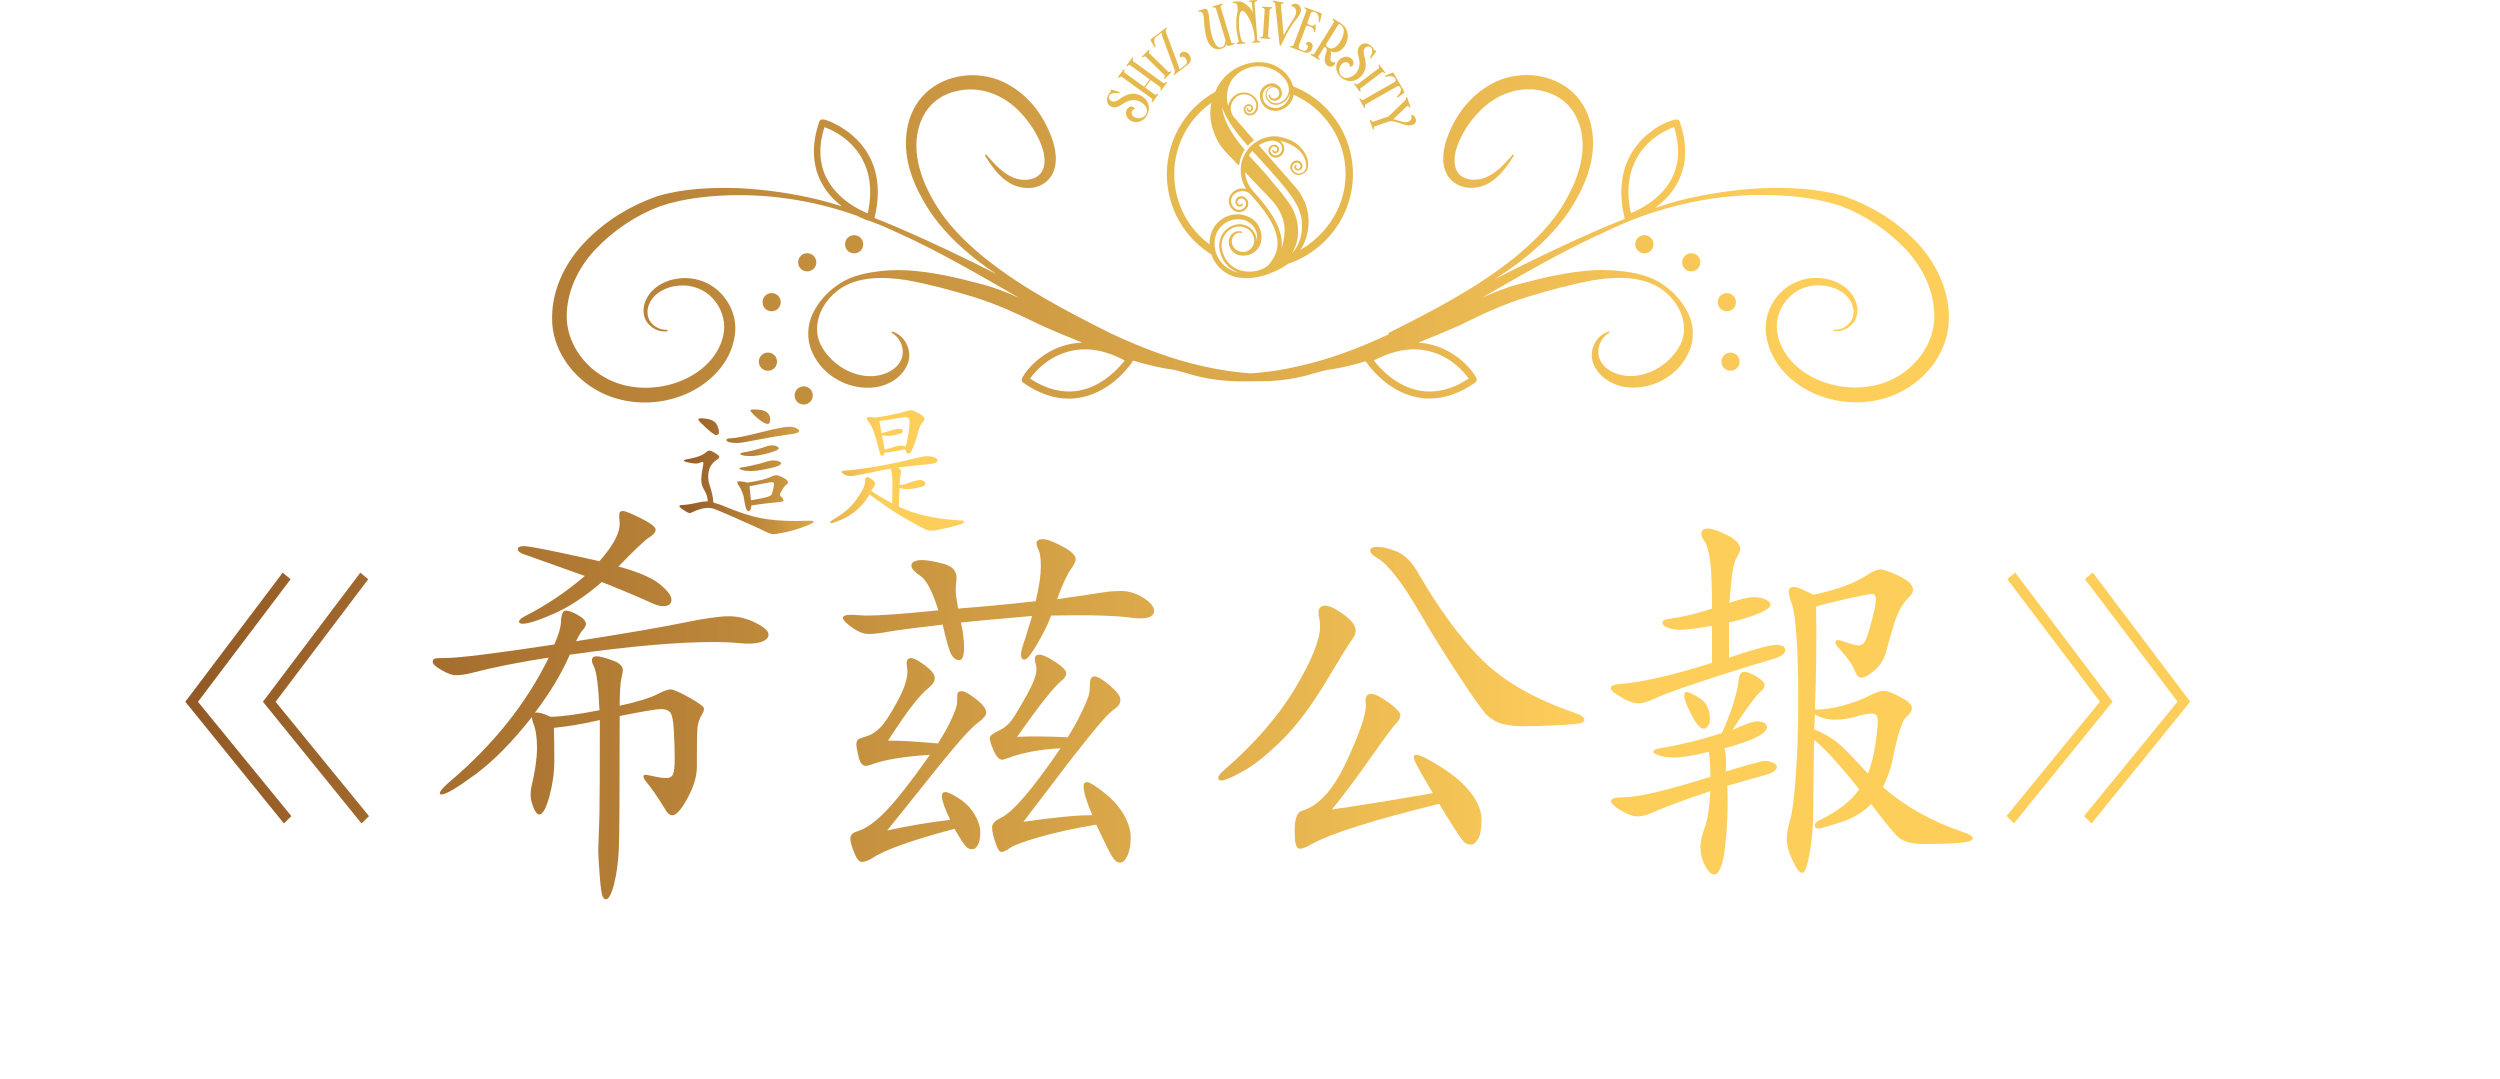 <?xml version="1.0" encoding="UTF-8"?>
<svg id="tw" xmlns="http://www.w3.org/2000/svg" xmlns:xlink="http://www.w3.org/1999/xlink" viewBox="0 0 553.01 238.7">
  <defs>
    <style>
      .cls-1 {
        fill: url(#linear-gradient);
      }

      .cls-1, .cls-2, .cls-3, .cls-4, .cls-5, .cls-6, .cls-7, .cls-8, .cls-9, .cls-10, .cls-11, .cls-12, .cls-13, .cls-14 {
        stroke-width: 0px;
      }

      .cls-2 {
        fill: url(#linear-gradient-11);
      }

      .cls-3 {
        fill: url(#linear-gradient-12);
      }

      .cls-4 {
        fill: url(#linear-gradient-13);
      }

      .cls-5 {
        fill: url(#linear-gradient-10);
      }

      .cls-6 {
        fill: url(#linear-gradient-4);
      }

      .cls-7 {
        fill: url(#linear-gradient-2);
      }

      .cls-8 {
        fill: url(#linear-gradient-3);
      }

      .cls-9 {
        fill: url(#linear-gradient-8);
      }

      .cls-10 {
        fill: url(#linear-gradient-9);
      }

      .cls-11 {
        fill: url(#linear-gradient-7);
      }

      .cls-12 {
        fill: url(#linear-gradient-5);
      }

      .cls-13 {
        fill: url(#linear-gradient-6);
      }

      .cls-14 {
        fill: #e6b94f;
      }
    </style>
    <linearGradient id="linear-gradient" x1=".32" y1="118.67" x2="551.18" y2="118.67" gradientTransform="translate(0 206.14) scale(1 -1)" gradientUnits="userSpaceOnUse">
      <stop offset="0" stop-color="#925925"/>
      <stop offset=".72" stop-color="#fece5b"/>
    </linearGradient>
    <linearGradient id="linear-gradient-2" y1="126.14" y2="126.14" xlink:href="#linear-gradient"/>
    <linearGradient id="linear-gradient-3" y1="139.3" x2="551.18" y2="139.3" xlink:href="#linear-gradient"/>
    <linearGradient id="linear-gradient-4" y1="148.12" y2="148.12" xlink:href="#linear-gradient"/>
    <linearGradient id="linear-gradient-5" y1="152.11" x2="551.18" y2="152.11" xlink:href="#linear-gradient"/>
    <linearGradient id="linear-gradient-6" x1=".32" y1="153.31" x2="551.18" y2="153.31" xlink:href="#linear-gradient"/>
    <linearGradient id="linear-gradient-7" y1="126.14" x2="551.18" y2="126.14" xlink:href="#linear-gradient"/>
    <linearGradient id="linear-gradient-8" y1="139.3" x2="551.18" y2="139.3" xlink:href="#linear-gradient"/>
    <linearGradient id="linear-gradient-9" y1="148.12" x2="551.18" y2="148.12" xlink:href="#linear-gradient"/>
    <linearGradient id="linear-gradient-10" y1="152.11" x2="551.18" y2="152.11" xlink:href="#linear-gradient"/>
    <linearGradient id="linear-gradient-11" x1="40.99" y1="155.99" x2="484.48" y2="155.99" gradientUnits="userSpaceOnUse">
      <stop offset="0" stop-color="#925925"/>
      <stop offset=".7" stop-color="#fece5b"/>
    </linearGradient>
    <linearGradient id="linear-gradient-12" x1="150.31" y1="104.37" x2="213.26" y2="104.37" xlink:href="#linear-gradient-11"/>
    <linearGradient id="linear-gradient-13" x1="150.31" y1="104.37" x2="213.26" y2="104.37" xlink:href="#linear-gradient-11"/>
  </defs>
  <g id="top_copy_10" data-name="top copy 10">
    <path class="cls-1" d="m177.78,85.46c-1.1,0-2.01.88-2.01,2.01s.88,2.01,2.01,2.01,2.01-.88,2.01-2.01-.88-2.01-2.01-2.01h0Z"/>
    <path class="cls-7" d="m169.87,77.99c-1.1,0-2.01.88-2.01,2.01s.88,2.01,2.01,2.01,2.01-.88,2.01-2.01-.88-2.01-2.01-2.01Z"/>
    <path class="cls-8" d="m170.69,64.83c-1.1,0-2.01.88-2.01,2.01s.88,2.01,2.01,2.01,2.01-.88,2.01-2.01-.88-2.01-2.01-2.01h0Z"/>
    <path class="cls-6" d="m180.57,58.02c0-1.1-.88-2.01-2.01-2.01s-2.01.88-2.01,2.01.88,2.01,2.01,2.01,2.01-.88,2.01-2.01Z"/>
    <path class="cls-12" d="m190.95,54.03c0-1.1-.88-2.01-2.01-2.01s-2.01.88-2.01,2.01.88,2.01,2.01,2.01,2.01-.88,2.01-2.01Z"/>
    <path class="cls-13" d="m423.55,53.15c-4.42-4.49-9.75-7.69-15.65-9.76-5.99-1.76-12.11-1.95-18.16-1.76-6.03.31-12.02,1.19-17.88,2.64-1.95.5-3.86,1.1-5.77,1.73,1.88-1.38,3.8-3.23,5.11-5.81,1.95-3.83,2.07-8.29.38-13.25-.25-.75-1.1-.5-1.44-.41-5.21,1.54-14.18,8.13-10.73,21.88-1.52.6-3.04,1.22-4.55,1.85-8.22,3.55-16.31,7.44-24.28,11.52,1.89-1.19,3.73-2.46,5.52-3.8,4.36-3.39,8.53-7.28,11.54-12.12,2.95-4.71,5.3-10.3,4.64-16.3-.35-2.92-1.41-5.87-3.45-8.19-2.04-2.32-4.89-3.83-7.84-4.43-2.98-.63-6.08-.38-8.97.66-2.86,1.07-5.3,2.92-7.31,5.09-1.98,2.2-3.45,4.77-4.48,7.5-.53,1.38-.91,2.86-.97,4.43-.09,1.54.22,3.3,1.29,4.68,1.04,1.38,2.73,2.1,4.3,2.23,1.57.12,3.11-.25,4.42-.97,2.6-1.51,4.23-3.92,5.68-6.25l-.25-.19c-1.82,2.04-3.67,4.17-6.05,5.12-2.26.97-5.21.6-6.27-1.26-1.1-1.79-.63-4.49.41-6.75,1.03-2.36,2.48-4.52,4.27-6.37,3.45-3.74,8.47-5.81,13.39-4.9,2.42.41,4.74,1.51,6.4,3.27,1.66,1.76,2.7,4.14,3.07,6.69.75,5.09-1.19,10.39-3.89,14.94-2.67,4.65-6.62,8.48-10.79,11.96-8.47,6.88-18.35,11.93-28.13,16.86l.12.25c-5.55,2.61-11.23,4.83-17.16,6.4-4.39,1.13-8.84,1.98-13.39,2.26-4.52-.31-9-1.13-13.39-2.26-6.08-1.6-11.89-3.93-17.6-6.59-9.82-4.93-19.63-10.02-28.13-16.89-4.17-3.45-8.09-7.32-10.79-11.96-2.73-4.55-4.64-9.86-3.89-14.94.35-2.51,1.38-4.93,3.07-6.69,1.66-1.76,3.95-2.86,6.4-3.26,4.92-.91,9.94,1.16,13.39,4.9,1.76,1.85,3.23,4.02,4.27,6.37,1.04,2.26,1.54,4.96.41,6.75-1.07,1.82-4.01,2.23-6.27,1.26-2.38-.94-4.23-3.11-6.05-5.12l-.25.19c1.44,2.32,3.04,4.74,5.68,6.25,1.35.73,2.89,1.07,4.42.97,1.54-.09,3.23-.82,4.3-2.23,1.07-1.35,1.38-3.14,1.29-4.68-.06-1.57-.47-3.04-.97-4.43-1.04-2.7-2.51-5.31-4.49-7.5-1.98-2.17-4.45-4.02-7.31-5.09-2.87-1.06-5.98-1.29-8.97-.66-2.95.6-5.8,2.1-7.84,4.43-2.04,2.32-3.14,5.27-3.45,8.19-.66,6,1.69,11.59,4.64,16.3,2.98,4.83,7.15,8.7,11.54,12.12,1.19.9,2.41,1.76,3.67,2.57-7.18-3.64-14.46-7.13-21.86-10.3-1.66-.72-3.36-1.38-5.05-2.07,4.14-17.08-10.63-21.63-10.79-21.69-.35-.09-1.16-.35-1.44.41-1.69,4.96-1.57,9.42.38,13.25,1.19,2.35,2.92,4.14,4.64,5.46-1.57-.51-3.16-.97-4.77-1.38-5.86-1.44-11.85-2.33-17.88-2.64-6.02-.19-12.17,0-18.16,1.76-5.9,2.07-11.23,5.27-15.65,9.76-4.45,4.43-7.65,10.55-7.65,17.08-.12,6.78,4.2,12.87,9.79,16.04,5.68,3.26,12.7,3.55,18.69,1.35,5.93-2.17,11.42-7.28,12.01-14.1.31-3.36-1.13-6.75-3.54-9.01-2.38-2.29-5.83-3.36-9.03-2.89-3.14.35-6.4,2.23-7.43,5.43-.5,1.54-.31,3.39.82,4.61,1.07,1.22,2.7,1.88,4.23,1.6v-.31c-1.47.12-2.92-.6-3.73-1.7-.85-1.1-.88-2.64-.38-3.89,1.07-2.61,3.92-3.99,6.65-4.18,2.79-.25,5.55.79,7.4,2.76,1.85,1.95,2.82,4.68,2.54,7.28-.28,2.64-1.66,5.18-3.57,7.13-1.91,1.98-4.36,3.39-6.99,4.3-5.27,1.79-11.32,1.51-16.03-1.29-4.74-2.7-8.15-7.85-8.19-13.22-.06-5.56,2.51-10.93,6.43-15.07,3.92-4.11,8.97-7.5,14.3-9.48,5.46-1.82,11.48-2.39,17.38-2.42,8.85,0,17.69,1.57,26.06,4.55,1.54.78,2.63,1.13,2.76,1.16l.78.25c1.64.63,3.27,1.32,4.86,2.07,9.5,4.24,18.51,9.51,27.54,14.72-2.89-1.32-5.9-2.48-8.97-3.23-5.21-1.38-10.35-2.54-15.78-2.89-2.73-.13-5.43,0-8.09.47-2.67.44-5.33,1.29-7.56,2.92-2.23,1.57-4.08,3.67-5.3,6.22-1.22,2.51-1.38,5.78-.12,8.48,2.35,5.43,8.5,8.7,14.37,7.72,2.85-.5,5.71-2.32,6.81-5.24,1.07-2.98-.82-6.34-3.51-7.03l-.12.28c2.32,1.22,3.04,4.18,2.07,6.12-1,2.04-3.39,3.14-5.62,3.42-4.64.5-9.44-2.29-11.79-6.31-1.22-2.01-1.44-4.49-.69-6.85.72-2.36,2.41-4.49,4.45-5.97,4.23-2.98,9.88-2.83,14.87-2.07,5.05.91,10.16,2.29,15.09,3.8,4.99,1.57,9.5,3.64,14.3,6,3.14,1.44,6.3,2.76,9.5,4.02-6.49.25-11.07,4.3-13.02,7.38-.19.31-.66,1.04,0,1.51,3.39,2.36,6.74,3.52,10.07,3.52.91,0,1.85-.1,2.76-.28,7.09-1.41,11.23-7.72,11.38-8.01l.09-.13c3.01.91,6.09,1.66,9.22,2.07.91.25,1.85.53,2.76.75,3.23,1.04,6.55,1.54,9.82,1.73,1.16.06,2.32.06,3.51.03h1.26c1.16,0,2.32,0,3.51-.03,3.26-.19,6.62-.69,9.75-1.7,1-.25,1.91-.5,2.85-.75,2.98-.38,5.9-1.1,8.75-1.95.19.28,4.33,6.59,11.39,7.97.91.19,1.82.28,2.76.28,3.33,0,6.71-1.19,10.07-3.52.66-.47.22-1.16,0-1.51-1.91-3.01-6.3-6.94-12.55-7.35,3.23-1.29,6.43-2.61,9.6-4.05,4.77-2.36,9.32-4.46,14.3-6,4.92-1.51,10.07-2.89,15.09-3.8,4.99-.75,10.6-.91,14.87,2.07,2.04,1.48,3.73,3.61,4.45,5.97.75,2.36.57,4.83-.69,6.84-2.35,4.02-7.15,6.81-11.79,6.31-2.26-.28-4.64-1.38-5.61-3.42-.97-1.95-.25-4.87,2.07-6.12l-.12-.28c-2.7.69-4.61,4.05-3.51,7.03,1.1,2.92,3.95,4.71,6.81,5.24,5.86.97,12.01-2.29,14.36-7.72,1.25-2.7,1.1-5.96-.13-8.48-1.22-2.54-3.07-4.65-5.3-6.22-2.2-1.63-4.89-2.48-7.56-2.92-2.67-.44-5.39-.6-8.09-.47-5.43.35-10.57,1.51-15.78,2.89-3.07.75-6.08,1.92-8.97,3.23,9.03-5.18,18.03-10.46,27.54-14.72,10.76-5.21,22.58-8.04,34.47-8.04,5.9.03,11.92.6,17.38,2.42,5.33,2.01,10.38,5.37,14.3,9.48,3.92,4.14,6.49,9.51,6.43,15.07,0,5.34-3.45,10.49-8.19,13.22-4.74,2.79-10.79,3.04-16.03,1.29-2.64-.91-5.08-2.32-6.99-4.3-1.91-1.98-3.29-4.49-3.58-7.13-.31-2.61.66-5.34,2.54-7.28,1.85-1.98,4.61-3.01,7.4-2.76,2.73.19,5.58,1.57,6.65,4.18.5,1.26.47,2.76-.38,3.89-.82,1.1-2.26,1.85-3.7,1.7v.31c1.51.25,3.14-.41,4.2-1.6,1.1-1.22,1.32-3.08.82-4.61-1.04-3.2-4.3-5.09-7.43-5.43-3.17-.47-6.65.6-9.03,2.89-2.42,2.23-3.83,5.62-3.55,9.01.6,6.81,6.08,11.96,12.01,14.1,5.99,2.2,12.98,1.92,18.69-1.35,5.58-3.17,9.91-9.26,9.79-16.04,0-6.53-3.2-12.65-7.56-17.08h.03Zm-60.91-19.15c2.51-3.74,6.24-5.4,7.68-5.9,1.32,4.27,1.16,8.07-.5,11.33-2.38,4.65-7.18,6.97-9.06,7.72-1.13-5.18-.47-9.61,1.91-13.15h-.03,0Zm-179.78,5.46c-1.66-3.26-1.85-7.06-.5-11.33,1.44.47,5.18,2.17,7.68,5.9,2.38,3.55,3.04,7.97,1.91,13.16-1.88-.75-6.68-3.05-9.06-7.72,0,0-.03,0-.03,0Zm56.02,46.91c-3.58.69-7.31-.19-11.04-2.61.85-1.26,3.51-4.39,7.78-5.78,4.08-1.35,8.5-.75,13.17,1.76-1.26,1.63-4.8,5.62-9.91,6.62h0Zm85.97-2.61c-3.73,2.45-7.46,3.3-11.04,2.61-5.11-1-8.66-5.02-9.91-6.62,1.08-.58,2.2-1.07,3.36-1.48.09,0,.16-.06.25-.09,3.36-1.13,6.59-1.19,9.6-.22,4.27,1.38,6.9,4.52,7.78,5.78l-.03.03h0Z"/>
    <path class="cls-11" d="m382.8,77.99c-1.1,0-2.01.88-2.01,2.01s.88,2.01,2.01,2.01,2.01-.88,2.01-2.01-.88-2.01-2.01-2.01Z"/>
    <path class="cls-9" d="m384,66.84c0-1.1-.88-2.01-2.01-2.01s-2.01.88-2.01,2.01.88,2.01,2.01,2.01,2.01-.88,2.01-2.01Z"/>
    <path class="cls-10" d="m374.12,56.01c-1.1,0-2.01.88-2.01,2.01s.88,2.01,2.01,2.01,2.01-.88,2.01-2.01-.88-2.01-2.01-2.01h0Z"/>
    <path class="cls-5" d="m361.73,54.03c0,1.1.88,2.01,2.01,2.01s2.01-.88,2.01-2.01-.88-2.01-2.01-2.01-2.01.88-2.01,2.01Z"/>
    <path class="cls-14" d="m247.59,20.35c.17.07.09.29-.07.27-1.01-.14-1.85-.07-2.17.63-.19.43.11.93.54,1.13.45.21,1.05.02,1.44-.25,1.07-.73,2.25-1.53,3.59-1.39,2.25.25,3.97,2.18,2.88,4.57-.81,1.78-2.79,2.11-3.88,1.26-.91-.7-.98-1.59-.7-2.23.33-.76,1.29-1.11,1.76-.36.05.08,0,.17-.09.19-.65.17-.73.99-.33,1.44.78.91,2.52.62,2.99-.42.48-1.05-.13-1.85-.93-2.44-.97-.72-2.13-.74-3.19-.35-1.28.47-2.17,1.89-3.72,1.15-.89-.42-1.02-1.52-.62-2.41.15-.33.37-.61.61-.88.11-.12-.14-.15-.05-.35.05-.11.19-.11.3-.08l1.64.52h0s0,0,0,0Z"/>
    <path class="cls-14" d="m256.9,19.94c-.11.15-.34-.01-.23-.17.11-.15.16-.39-.05-.54l-1.99-1.44c-.06-.04-.14-.02-.18.04l-1.05,1.44c-.04.05-.03.13.02.18,0,0,0,0,0,0l1.99,1.44c.2.15.42.03.53-.12.11-.15.34.01.23.17l-1.18,1.61c-.11.15-.34-.02-.23-.17s.2-.45,0-.6l-6.62-4.79c-.2-.15-.47.03-.57.18-.11.15-.34-.02-.23-.17l1.18-1.61c.11-.15.34.01.23.17-.11.15-.15.39.05.54l4.2,3.04c.06.04.13.02.17-.04l1.05-1.44c.04-.06.05-.14,0-.18l-4.2-3.04c-.2-.15-.42-.02-.53.12-.11.15-.34-.02-.23-.17l1.18-1.61c.11-.16.34.01.23.17-.1.14-.2.45,0,.6l6.62,4.79c.2.15.47-.04.58-.18.11-.15.34.01.23.17l-1.17,1.61h0s0,0,0,0Zm.79-2.53c-.13.13-.33-.06-.2-.2.13-.13.27-.42.08-.6l-4.12-4.05c-.18-.18-.47-.03-.6.1-.13.13-.33-.06-.2-.2l1.41-1.42c.14-.14.34.06.2.2-.12.12-.21.36-.03.54l4.12,4.05c.18.18.42.09.54-.03.14-.14.34.06.2.2l-1.41,1.42h0s0,0,0,0Z"/>
    <path class="cls-14" d="m259.83,16.54c-.16.12-.33-.1-.17-.22.27-.21.25-.62.15-.9l-2.75-7.53c-.08-.22-.1-.47-.06-.7l-1.2.91c-.61.47-.57,1.22-.18,2.16.06.15-.15.28-.25.13l-.81-1.39c-.06-.09-.09-.24,0-.31l3.34-2.55c.16-.12.33.11.17.23-.28.21-.23.59-.12.88l2.81,7.49c.08.22.14.52.07.68l1.45-1.11c.4-.31.27-.99,0-1.38-.22-.31-.73-.6-1.05-.27-.06.06-.15.03-.2-.04-.2-.35-.06-.73.26-.97.58-.43,1.33-.14,1.74.4.57.76.54,1.62-.26,2.23l-2.95,2.25Zm12.07-6.36c-.29.09-.45-.19-.54-.43-.1.43-.6.85-1.19,1.03-1.74.52-2.86-.83-3.29-2.45-.32-1.26-.51-2.55-.56-3.85-.02-.57-.07-1.16-.38-1.65-.17-.27-.46-.29-.7-.22-.18.05-.26-.21-.08-.27l1.29-.38c.79-.23.95,1.14,1.05,2.38.1,1.22.25,2.45.6,3.61.66,2.19,1.36,2.73,2.15,2.5.64-.19.97-1.11.73-1.9l-2.01-6.68c-.07-.24-.4-.26-.57-.21-.19.06-.27-.21-.08-.27l1.98-.59c.18-.05.26.22.08.27-.17.05-.43.24-.36.48l2.34,7.79c.08.28.4.25.57.2.18-.06.26.22.08.27l-1.14.34h0Zm5.21-.68c-.19.02-.21-.27-.02-.28.18-.01.48-.15.46-.39l-.05-.68c-.13-1.65-.68-3.23-1.53-4.64-.53-.88-.9-1.13-1.28-1.07-.31.04-.55.76-.62,1.81-.09,1.45.05,2.81.37,4.05.12.46.27,1.1.85,1.06.19-.02.21.27.02.28l-1.67.12c-.18.01-.21-.27-.02-.28.18-.02.49-.2.41-.44-.48-1.53-.64-3.04-.55-4.74.06-1.1.54-2.17.16-3.25-.12-.33-.49-.41-.81-.39-.19.01-.21-.26-.02-.28l1.25-.09c.77-.06,2.82,1.33,3.05,2.62l-.16-2.2c-.02-.25-.34-.33-.52-.32-.19.01-.21-.26-.02-.28l1.53-.12c.19-.01.21.26.02.28-.18.01-.47.14-.45.39l.61,8.12c.02.25.33.34.51.32.19-.01.21.27.02.28l-1.53.11h0,0Z"/>
    <path class="cls-14" d="m278.85,8.49c-.19-.01-.17-.29.02-.28.18.01.49-.07.51-.33l.37-5.75c.02-.25-.28-.37-.46-.39-.19-.01-.17-.29.02-.28l2,.13c.19.01.17.29-.02.28-.18,0-.41.08-.43.33l-.37,5.75c-.02.26.21.37.38.38.19.01.17.29-.02.28l-2-.13h0s0,0,0,0Zm3.23-7.63c-.02-.23-.19-.41-.42-.44-.18-.03-.14-.31.05-.28l2.11.39c.19.04.14.31-.05.28-.19-.04-.45.05-.43.29l.58,6.44c.01.13.12.15.18.03,1-1.99,2.41-3.73,2.57-4.59.2-1.04-.43-1.55-.9-1.58-.08,0-.13-.08-.11-.15.13-.38.66-.5,1.06-.42.78.14,1.17.91,1.03,1.65-.26,1.34-1.45,1.86-3.19,5.12-.28.53-.58,1.12-.89,1.79l-.28.62c-.08.17-.31.12-.33-.06l-.98-9.08h0Zm3.36,9.59c-.18-.06-.08-.33.1-.27.17.06.49.07.58-.17l2.85-7.63c.09-.23-.16-.44-.33-.5-.18-.07-.08-.33.1-.26l3.48,1.29c.12.05.16.18.14.3l-.38,1.57c-.04.17-.29.12-.27-.05.08-1.01-.09-1.74-.81-2.01l-.35-.13c-.25-.09-.49.07-.58.31l-.75,2c-.09.24.06.44.26.52l.59.22c.24.09.55.16.68-.18.06-.16.28-.09.27.05l-.07,1.52c0,.16-.24.15-.25,0-.05-.47-.28-.93-.73-1.1l-.59-.22c-.23-.09-.45-.02-.52.19l-1.48,3.97c-.15.39-.21.92.3,1.11l.63.23c.47.18.81-.24.96-.63.13-.35.04-.7-.38-.77-.08-.01-.1-.11-.05-.18.26-.39.69-.47,1.09-.23.46.28.55.79.32,1.39-.33.89-1.11,1.01-1.92.71l-2.86-1.06h0Zm4.54,1.71c-.16-.1,0-.33.15-.24.15.09.47.16.6-.05l4.32-6.92c.13-.21-.07-.46-.23-.56-.16-.1,0-.33.15-.24l1.55.96c1.8,1.11,2.01,3.17,1.08,4.8-.82,1.44-2.1,2.03-3.31,1.41.09.11.14.43.14.58-.02.58-.34,1.44.17,1.76.29.18.54.18.7.07.02-.02.06,0,.06.03.03.88-.99,1.21-1.68.79-.36-.22-.59-.69-.65-1.07-.08-.43.06-1.11.31-1.81.14-.36.22-.79-.03-1.12-.11-.14-.34-.18-.45-.02l-1.2,1.91c-.13.22.07.47.22.56.16.1.01.34-.15.24l-1.76-1.09h0s0,0,0,0Zm3.43-2.49c-.13.21-.03.51.14.66,1.14,1,2.36-.11,2.96-1.19.64-1.15,1.33-2.88-.05-3.73-.18-.11-.35-.08-.47.12l-2.58,4.13h0Zm9.89,3.2c-.12.13-.31-.01-.23-.16.48-.9.7-1.7.15-2.24-.34-.33-.92-.21-1.25.11-.35.35-.38.97-.26,1.43.32,1.24.67,2.62.08,3.82-1.01,2.02-3.42,2.96-5.3,1.13-1.4-1.36-1.04-3.33.14-4.06.97-.61,1.84-.37,2.35.11.6.57.61,1.58-.26,1.77-.09.02-.16-.07-.15-.15.07-.67-.68-1.02-1.25-.81-1.13.41-1.45,2.14-.63,2.94.83.8,1.79.51,2.63-.03,1.01-.66,1.42-1.74,1.42-2.86,0-1.36-1.04-2.67.19-3.87.7-.69,1.78-.43,2.48.25.26.25.45.55.62.87.07.14.19-.08.34.07.09.09.04.22-.02.31l-1.05,1.35h0,0Zm-3.77,5.75c-.11-.15.11-.32.22-.17.11.15.38.32.58.17l4.61-3.48c.2-.15.1-.46-.01-.6-.11-.15.11-.32.23-.17l1.21,1.59c.12.15-.11.32-.22.17-.11-.14-.33-.26-.53-.11l-4.61,3.48c-.2.15-.15.4-.04.54.11.15-.11.32-.23.17l-1.21-1.59h0Zm1.19,3.38c-.1-.16.15-.3.25-.14.11.19.33.37.55.25l6.98-3.97c.24-.14.32-.45.18-.69-.38-.66-1.13-.71-2.12-.47-.16.03-.25-.18-.1-.27l1.5-.61c.1-.04.24-.06.31.05l2.37,4.14c.06.11-.02.23-.11.29l-1.3.97c-.15.1-.29-.1-.18-.21.71-.73,1.05-1.4.67-2.06-.13-.24-.43-.32-.67-.18,0,0,0,0,0,0l-6.98,3.97c-.23.13-.17.42-.06.61.08.14-.15.31-.25.14l-1.04-1.82h0s0,0,0,0Zm2.3,4.66c-.06-.18.2-.27.27-.09.06.17.26.42.5.34l3.35-1.15,3.68-3.55c.17-.15.23-.39.16-.6-.07-.19.2-.28.27-.09l.73,2.1c.06.17-.21.27-.27.08-.07-.2-.29-.4-.47-.23l-2.92,2.79c-.1.1-.08.14.06.17,1.15.2,2.12.8,3.05.51.8-.25.92-.91.72-1.33-.03-.07,0-.15.08-.17.39-.08.76.33.89.71.26.75,0,1.24-.72,1.48-1.57.53-2.87-.85-4.95-.83l-3.32,1.14c-.24.08-.26.34-.21.5.06.18-.2.27-.27.09l-.65-1.88h0Zm-3.74,11.88c0-9.06-5.76-16.79-13.76-19.64.13.25.46,1.66.47,1.75.01.08.01.17.02.24,6.77,2.93,11.64,9.73,11.64,17.64s-5.17,14.73-11.87,17.7c-.94,1.12-1.8,2.01-3.11,2.73,9.36-1.96,16.6-10.4,16.6-20.43h0Zm-39.54,0c-.01-6.8,3.57-13.1,9.42-16.57.02-.06.05-.11.07-.17.11-.24.21-.49.3-.73.11-.28.23-.54.35-.81.13-.25.28-.48.44-.72-7.45,3.39-12.22,10.83-12.21,19.01-.01,7.38,3.88,14.22,10.24,17.98-.33-.73-.52-1.52-.58-2.32-5.05-3.62-8.03-9.46-8.02-15.67h0Z"/>
    <path class="cls-14" d="m271.27,33.76l2.59,2.72s.07.05.11.05c.01,0,.04,0,.05-.01.06-.02.1-.07.11-.13.04-.31.1-.62.17-.92l.11-.41c.17-.54.4-1.07.68-1.55l.11-.18.07-.11c.04-.06.04-.13-.01-.18-3.83-4.4-4.78-7.55-4.91-9.37.46,1.61,1.84,4.28,5.55,8.46.02.04.07.05.11.05s.08-.01.11-.05l.23-.24c.29-.28.61-.53.94-.76.04-.02.06-.06.06-.11,0-.04-.01-.08-.04-.12l-4.36-4.99c-.79-.99-.92-2.31-.34-3.38.16-.29.35-.57.58-.81.52-.55,1.25-.86,2.01-.85.77,0,1.51.31,2.03.86.46.49.69,1.07.67,1.67-.01.26-.08.54-.21.83-.22.48-.59.89-1.16.89-.18,0-.35-.05-.52-.12-.44-.21-.64-.74-.43-1.18,0,0,0,0,0,0,.06-.12.15-.23.27-.3.11-.06.24-.09.36-.1.1,0,.19.02.29.06.1.05.18.12.23.2.1.15.1.35.01.5-.02.05-.06.09-.11.12-.11.08-.25.09-.38.04-.06-.03-.11-.08-.13-.14-.03-.06-.02-.13.01-.19.04-.07.01-.16-.06-.2,0,0,0,0-.01,0-.02-.01-.05-.01-.07-.01-.05,0-.11.02-.13.08-.16.28-.06.63.22.79,0,0,0,0,0,0,.1.06.22.09.34.08.08,0,.16-.01.24-.04.19-.07.35-.21.45-.39.11-.22.11-.43.01-.68-.08-.22-.25-.4-.46-.49-.14-.07-.3-.1-.46-.1-.41,0-.79.24-.97.61-.3.64-.03,1.41.61,1.72.22.11.45.16.68.16.14,0,.29-.02.42-.06.06-.01.11-.04.17-.06l.07-.04c.14-.06.38-.22.47-.31.16-.16.48-.55.58-.96.25-.99,0-1.97-.73-2.69-.63-.63-1.48-.98-2.36-.97-.9,0-1.73.35-2.36.97-.56.55-.95,1.26-1.11,2.03-.17-.57-.26-1.17-.28-1.77v-.37c.04-1.41.5-2.78,1.32-3.93,1.29-1.61,3.21-2.6,5.27-2.72.13-.01.27-.01.4-.01,2.3,0,4.49,1.06,5.86,2.82.57.71.88,1.58.86,2.42-.02,1.1-.61,2.03-1.63,2.63-.36.21-.77.32-1.19.32-.16,0-.33-.01-.48-.05-.56-.12-1.05-.46-1.36-.95-.48-.77-.28-1.78.47-2.3.23-.16.5-.24.76-.24h.07c.41.02.79.23,1.02.55.11.18.18.37.21.59.05.31-.04.64-.23.89-.19.26-.48.42-.8.47-.05.01-.08.01-.13.01-.11,0-.22-.02-.33-.06-.29-.12-.5-.39-.55-.7-.01-.08-.08-.13-.16-.13h-.01c-.08.01-.14.07-.14.16,0,.01.05,1.15,1.31,1.2h.05c.42,0,.85-.2,1.15-.55.34-.39.5-.9.42-1.4-.16-1.07-1.11-1.91-2.18-1.91-.08,0-.18.01-.27.02-1.14.16-2.38,1.06-2.43,2.67-.02.96.58,2.2,1.36,2.75.73.53,1.64.76,2.54.62,1.11-.15,2.12-.74,2.8-1.65.68-.89.97-2.02.81-3.12-.01-.1-.04-.19-.05-.29v-.05c-.07-.22-.13-.44-.22-.66-.25-.7-.6-1.35-1.04-1.95-1.48-1.92-3.8-3.02-6.38-3.02-1.05,0-2.09.17-3.09.51-2.61.81-4.81,2.61-6.11,5.01-.13.28-.25.55-.36.83-.1.25-.2.5-.31.74-1.96,4.41-.27,8.56.91,10.65.48.82,1.07,1.57,1.74,2.25h0Zm13.43-11.26c-.58.72-1.28,1.25-2.2,1.38-.13.02-.26.02-.39.02-1.34,0-2.59-.95-2.77-2.27-.08-.55-.08-1.08.41-1.77.18-.25.45-.44.73-.58.38-.19.77-.22,1.17-.14-.24.01-.87.05-1.4.79-.45.73-.38,1.6.13,2.31.43.61,1.05.92,1.85.96.48.02,1.11-.22,1.54-.46.9-.52,1.23-1.13,1.6-2.04-.1.66-.32,1.35-.67,1.79Z"/>
    <path class="cls-14" d="m288.5,44.46c-.49-1.14-1.16-2.19-1.98-3.12l-8.04-9.18s-.02-.02-.04-.04c.82-.51,1.74-.85,2.7-.99.06-.01.11-.01.16-.01h.13c.81,0,1.83.4,2.11,1.26.26.81-.18,1.68-.99,1.94,0,0,0,0-.01,0-.12.04-.24.06-.36.06-.45,0-.86-.25-1.07-.65-.14-.26-.15-.57-.02-.84.11-.23.3-.4.54-.47.06-.02.12-.02.18-.02.09,0,.18.02.27.06.29.13.45.35.44.59-.01.25-.21.45-.46.47-.02,0-.06,0-.08-.01-.11-.03-.21-.12-.25-.23-.02-.06-.08-.11-.14-.11h-.02c-.08.01-.13.08-.13.16,0,.12.06.35.28.48.11.07.23.11.36.11.06,0,.13-.01.21-.02.23-.06.43-.22.53-.43.12-.23.15-.49.07-.73-.14-.44-.55-.75-1.02-.74-.19,0-.4.05-.59.14-.25.13-.46.34-.58.58-.16.32-.18.68-.07,1.02.28.87,1.21,1.34,2.07,1.06,0,0,0,0,0,0,.51-.17.92-.52,1.17-.99.24-.48.29-1.02.12-1.53-.15-.45-.46-.84-.86-1.1.66.11,1.31.3,1.92.58,1.69.81,3.17,1.79,3.75,3.88.24.87.27,1.69-.45,2.38-.27.25-.65.36-1.05.36-.44,0-.85-.18-1.14-.49-.4-.43-.42-1.08-.06-1.54.18-.23.46-.37.76-.37.25,0,.48.11.65.29.11.11.16.26.16.42,0,.23-.06.41-.18.53-.09.09-.22.15-.35.14-.14,0-.27-.05-.36-.16-.05-.05-.08-.11-.1-.18-.02-.12.02-.24.11-.33.06-.05.06-.13.02-.2-.02-.05-.08-.07-.13-.07-.02,0-.05,0-.06.01-.18.09-.3.26-.33.46-.02.2.04.39.17.54.17.19.42.3.68.3.24,0,.46-.08.64-.24.24-.2.36-.5.35-.81-.02-.36-.2-.69-.48-.9-.22-.18-.49-.28-.77-.28h-.04c-.35,0-.68.13-.93.36-.31.3-.51.71-.52,1.14-.01.43.19.78.5,1.1.38.41.77.61,1.36.61.5,0,.88-.19,1.31-.48,1.27-.87.85-3.01.18-4.19-.76-1.39-1.97-2.48-3.42-3.09-.94-.4-2.37-.81-3.26-.81-1.98,0-3.88.76-5.31,2.12l-.27.26c-.34.36-.64.76-.91,1.19l-.11.18c-.29.5-.52,1.02-.69,1.57l-.11.42c-.33,1.38-.27,2.81.17,4.16.11.33.24.65.4.97l.07.13.32.65c-.26-.06-.52-.09-.79-.1-1.01,0-1.96.49-2.55,1.31-.82,1.14-.54,2.73.61,3.54.35.25.78.39,1.21.38.68,0,1.32-.32,1.71-.88.26-.36.37-.81.3-1.25-.05-.35-.22-.68-.48-.92-.3-.3-.69-.47-1.08-.47-.43,0-.83.21-1.08.56-.18.26-.25.59-.19.9.06.3.23.55.47.71.14.09.3.14.47.14.07,0,.14-.01.22-.02.24-.05.43-.23.51-.46.02-.07-.01-.16-.08-.18-.02-.01-.05-.01-.07-.01-.05,0-.1.02-.13.06-.1.14-.26.22-.43.22-.1,0-.2-.04-.28-.1-.23-.17-.33-.46-.25-.73.08-.33.38-.53.81-.59.04,0,.07-.01.11-.01.18,0,.35.05.48.16.28.19.46.48.51.82.06.37-.08.78-.38,1.07-.3.3-.71.48-1.14.48-.33,0-.65-.1-.92-.29-.92-.65-1.14-1.93-.48-2.85h0c.45-.61,1.27-1,2.15-1,.65,0,1.25.22,1.63.58.04.05.08.1.12.15,2.2,2.39,3.69,4.37,4.67,6.22.57,1.08.97,2.12,1.16,3.08.22,1.03.23,2.02.02,2.93-.27,1.21-1.21,2.72-2.02,3.57-.23.16-.46.31-.7.44h-.01c-.53.3-1.11.52-1.71.66-.53.12-1.09.18-1.62.18-.82,0-1.63-.14-2.4-.42-1.96-.75-3.27-2.36-3.68-4.54-.21-1.11,0-2.22.58-3.14.58-.93,1.51-1.58,2.58-1.81.23-.05.47-.08.71-.08,1.53,0,2.86,1.06,3.21,2.55.29,1.33-.51,2.65-1.82,3.02-.19.04-.39.06-.59.06s-.41-.02-.62-.06c-1.12-.22-1.92-1.22-1.89-2.37.01-.54.39-1.24.8-1.51.39-.26.88-.36,1.34-.26h.04c.07,0,.13-.05.15-.12.02-.08-.02-.16-.1-.19-.01,0-.28-.08-.65-.08-.56,0-1.56.2-2.09,1.54-.28.7-.21,1.53.19,2.25.44.81,1.22,1.38,2.12,1.56.25.05.52.07.79.07,1.86,0,3.53-1.31,3.9-3.04.39-1.88-.28-4.99-3.74-5.91-.5-.13-1.01-.2-1.52-.2-1.17,0-2.31.34-3.29.97-1.39.91-2.36,2.33-2.69,3.95-.41,1.99,0,4.07,1.12,5.76,1.18,1.78,3.06,2.99,5.17,3.33.61.07,1.2.11,1.78.11,1.53-.02,3.04-.29,4.48-.79.68-.26,1.35-.54,2.02-.83,3.42-1.54,5.9-4.41,6.81-7.91.65-2.51.45-5.16-.57-7.53h0Zm-14.57,15.83c-1.71-.34-3.21-1.34-4.17-2.79-.96-1.44-1.31-3.21-.96-4.9.48-2.37,2.6-4.1,5.05-4.1.34,0,.69.04,1.03.11,1.04.21,1.96.82,2.54,1.71.59.89.8,1.95.58,2.99v.02c0-.25-.02-.51-.07-.76-.39-1.73-1.96-2.98-3.74-2.98-.28,0-.56.04-.83.1-1.21.26-2.27,1.01-2.93,2.06-.65,1.03-.88,2.29-.65,3.53.45,2.38,1.88,4.13,4.02,4.95.11.05.23.08.35.12-.07-.03-.14-.05-.21-.06h0Zm9.85-6.49c-.08.36-.18.72-.31,1.08.12-.88.07-1.8-.13-2.75-.22-1.04-.64-2.16-1.26-3.32-1.02-1.92-2.54-3.97-4.8-6.44-1.13-1.25-1.77-2.73-1.86-4.28l5.4,5.66c1.49,1.49,3.27,3.91,3.33,6.96v.24c.01.82-.13,1.96-.35,2.85h0Zm4.21-3.09c-.1,2-.89,3.91-2.23,5.41.55-.96,1.31-2.49,1.37-4.47.14-4.92-2.15-7.14-6.55-12.45-1.17-1.41-3.24-3.63-4.32-4.8-.02-.02.52-.77.77-1.06.01.01.01.04.02.05,1.33,1.44,2.64,2.9,3.95,4.36,5.7,6.39,7.23,8.85,6.98,12.95Z"/>
  </g>
  <g id="EDIT">
    <g>
      <path class="cls-2" d="m64.46,180.52l-1.66,1.63-21.81-26.92,21.54-28.55,1.75,1.45-20.49,27.11,20.67,25.3Zm17.17,0l-1.66,1.63-21.81-26.92,21.54-28.55,1.75,1.45-20.49,27.11,20.67,25.3Z"/>
      <path class="cls-2" d="m117.62,158.66c-4.32,5.48-8.48,9.7-12.48,12.65-4,2.95-6.5,4.43-7.49,4.43-.23,0-.35-.09-.35-.27,0-.42.61-1.17,1.84-2.26,9.87-8.31,17.28-17.56,22.24-27.74-6.42.96-12.29,2.14-17.6,3.52-1.05.24-2.01.36-2.89.36s-1.96-.38-3.24-1.13c-1.28-.75-1.93-1.34-1.93-1.76s.16-.68.48-.77c.32-.09,1.12-.14,2.41-.14,2.86,0,10.86-.99,24-2.98.93-2.05,1.43-3.73,1.49-5.06.06-1.63.41-2.44,1.05-2.44s1.55.33,2.71.99c1.17.66,1.75,1.33,1.75,1.99,0,.36-.22.78-.66,1.26-.44.48-.95,1.33-1.53,2.53,11.09-1.75,18.97-3.1,23.65-4.07,4.67-.96,8.04-1.45,10.12-1.45s4.06.48,5.96,1.45c1.9.96,2.85,1.82,2.85,2.58s-.56,1.31-1.66,1.67c-1.11.36-2.58.45-4.42.27-1.84-.18-3.87-.27-6.09-.27-8,0-18.6.93-31.79,2.8-1.81,4.16-4.38,8.43-7.71,12.83.82-.12,1.96.18,3.42.9,2.28,0,5.9-.48,10.86-1.45-.23-5.3-.64-8.52-1.23-9.67-.29-.54-.44-.99-.44-1.36,0-.6.33-.9,1.01-.9s1.81.29,3.42.86c1.61.57,2.41,1.31,2.41,2.21,0,.3-.09.78-.26,1.45-.29,1.33-.44,3.46-.44,6.42,4.03-.9,6.76-1.73,8.19-2.48,1.43-.75,2.45-1.13,3.06-1.13s2,.6,4.16,1.81c2.16,1.21,3.24,2.02,3.24,2.44s-.18.9-.53,1.45c-.53.9-.83,1.85-.92,2.85-.09.99-.13,3.87-.13,8.63,0,2.05-.69,4.34-2.06,6.87-1.37,2.53-2.5,3.79-3.37,3.79-.58,0-1.14-.48-1.66-1.45-1.58-2.59-2.95-4.58-4.12-5.96-.41-.48-.61-.89-.61-1.22s.38-.41,1.14-.23c1.81.42,3.11.63,3.9.63s1.3-.3,1.53-.9c.23-.6.35-1.73.35-3.39s-.06-3.66-.18-6.01c-.12-2.35-.39-3.76-.83-4.25-.44-.48-1.11-.72-2.01-.72s-3.96.51-9.15,1.54c0,16.44-.06,26.17-.18,29.18-.12,3.01-.47,5.66-1.05,7.95-.58,2.29-1.2,3.43-1.84,3.43-.23,0-.47-.21-.7-.63-.23-.42-.45-2-.66-4.74-.21-2.74-.31-4.56-.31-5.47l.26-7.86c.06-3.19.09-10.18.09-20.96-3.68.84-7.06,1.42-10.16,1.72.06,2.23.09,4.65.09,7.27s-.37,5.26-1.09,7.91c-.73,2.65-1.48,3.98-2.23,3.98-.47,0-.91-.53-1.31-1.58-.41-1.05-.61-1.94-.61-2.67s.06-1.36.18-1.9c.82-3.43,1.23-6.29,1.23-8.58s-.26-4.07-.79-5.33c-.23-.72-.35-1.2-.35-1.45Zm19.18-33.34c4.26,1.14,7.28,2.42,9.06,3.84,1.78,1.42,2.67,2.59,2.67,3.52s-.61,1.4-1.84,1.4c-.64,0-1.37-.18-2.19-.54-3.45-1.57-7.24-3.16-11.38-4.79-3.62,3.13-7.12,5.45-10.51,6.96-3.39,1.51-5.72,2.26-7.01,2.26-.53,0-.79-.17-.79-.5s.47-.74,1.4-1.22c4.73-2.41,9.11-5.36,13.14-8.85-8.06-2.89-12.54-4.49-13.44-4.79-.91-.3-1.36-.68-1.36-1.13s.44-.68,1.31-.68c1.28,0,6.86,1.12,16.73,3.34,3.15-3.55,4.64-6.42,4.47-8.58-.06-.54-.09-1.1-.09-1.67s.26-.86.79-.86,1.87.54,4.03,1.63c2.16,1.08,3.24,1.91,3.24,2.48s-.47,1.15-1.4,1.72c-.93.57-3.21,2.73-6.83,6.46Z"/>
      <path class="cls-2" d="m211.94,134.62c5.49-.42,11.21-.96,17.16-1.63.76-3.25,1.14-5.78,1.14-7.59s-.16-3.04-.48-3.7c-.32-.66-.48-1.14-.48-1.45,0-.66.45-.99,1.36-.99s2.35.53,4.33,1.58c1.98,1.05,2.98,2,2.98,2.85,0,.48-.39,1.28-1.18,2.39-.79,1.12-1.77,3.27-2.93,6.46,5.49-.78,8.85-1.28,10.07-1.49,1.23-.21,2.63-.32,4.2-.32s3.17.5,4.77,1.49c1.61.99,2.41,1.97,2.41,2.94,0,1.08-1.02,1.63-3.07,1.63-.47,0-.96-.03-1.49-.09-3.68-.54-9.75-.72-18.22-.54-.53,1.57-1.5,3.58-2.93,6.05-1.43,2.47-2.41,3.7-2.93,3.7s-.79-.33-.79-.99.16-1.45.48-2.35c.32-.9.98-3.01,1.97-6.32-7.53.66-12.79,1.14-15.76,1.45.47,1.87.7,3.72.7,5.56s-.35,2.76-1.05,2.76-1.29-.41-1.75-1.22c-.47-.81-1.11-3.03-1.93-6.64-6.19.72-10.19,1.25-12,1.58-1.81.33-3.27.5-4.38.5s-2.34-.48-3.68-1.45c-1.34-.96-2.01-1.67-2.01-2.12s.64-.68,1.93-.68l3.24.18c3.04,0,8.35-.39,15.94-1.17-1.29-4.16-2.6-6.69-3.94-7.59-1.34-.9-2.01-1.66-2.01-2.26,0-.84.82-1.26,2.45-1.26.93,0,2.42.26,4.47.77,2.04.51,3.06,1.55,3.06,3.12,0,.36-.03.75-.09,1.17-.06.42-.09.98-.09,1.67s.17,2.03.53,4.02Zm-6.22,32.35c-5.78.36-10.13,1.08-13.05,2.17-.47.18-.85.27-1.14.27-.76,0-1.3-.68-1.62-2.03-.32-1.36-.48-2.24-.48-2.67s.09-.75.26-.99c.17-.24.8-.51,1.88-.81,1.08-.3,2.12-.95,3.11-1.94.99-.99,2.25-2.89,3.77-5.69,1.52-2.8,2.28-5.07,2.28-6.82l-.18-1.72c0-.78.32-1.17.96-1.17s1.68.54,3.11,1.63c1.43,1.08,2.15,2,2.15,2.75s-.47,1.51-1.4,2.26c-.93.75-2.03,1.91-3.28,3.48-1.26,1.57-3.14,4.28-5.65,8.13,2.57,0,6.25.21,11.03.63,1.28-1.99,2.31-3.82,3.07-5.51.76-1.69,1.15-2.85,1.18-3.48.03-.63.04-1.22.04-1.76s.32-.81.96-.81,1.71.59,3.2,1.76c1.49,1.17,2.23,2.15,2.23,2.94,0,.6-.53,1.3-1.58,2.08-1.05.78-2.29,1.99-3.72,3.61-1.43,1.63-3.05,3.55-4.86,5.78l-11.74,14.64c4.73-1.02,9.37-1.81,13.93-2.35-1.23-2.59-1.84-4.34-1.84-5.24,0-.6.26-.9.79-.9s1.52.47,2.98,1.4c1.46.93,2.61,2.11,3.46,3.52.85,1.42,1.27,2.74,1.27,3.98s-.18,2.17-.53,2.8c-.35.63-.76.95-1.23.95s-.89-.15-1.27-.45c-.38-.3-1.27-1.66-2.67-4.07-9.52,2.53-15.59,4.7-18.22,6.51-.93.54-1.69.81-2.28.81s-1.15-.69-1.71-2.08c-.56-1.38-.83-2.44-.83-3.16s.53-1.23,1.58-1.54c1.81-.54,3.87-1.99,6.17-4.34,2.31-2.35,5.59-6.54,9.85-12.56Zm28.9-1.45c-4.67.24-8.64.99-11.91,2.26-.47.18-.82.27-1.05.27-.64,0-1.26-.66-1.84-1.99-.58-1.32-.88-2.24-.88-2.75s.63-1.05,1.88-1.63c1.25-.57,2.28-1.41,3.07-2.53.79-1.11,1.88-2.94,3.28-5.47,1.4-2.53,2.1-4.43,2.1-5.69,0-.36-.06-.72-.18-1.08s-.17-.8-.17-1.31.35-.77,1.05-.77,1.85.53,3.46,1.58c1.6,1.05,2.41,1.88,2.41,2.48s-.32,1.15-.96,1.63c-1.63,1.26-4.93,5.42-9.9,12.47,1.23-.06,2.73-.09,4.51-.09s4.01.06,6.7.18c1.28-2.05,2.33-3.94,3.15-5.69.82-1.75,1.31-2.95,1.49-3.61.17-.66.26-1.45.26-2.35,0-1.2.33-1.81,1.01-1.81s1.79.66,3.37,1.99c1.58,1.33,2.36,2.38,2.36,3.16s-.38,1.43-1.14,1.94c-.76.51-1.74,1.45-2.93,2.8-1.2,1.36-3.43,4.11-6.7,8.27l-10.68,14c7.18-1.02,12.26-1.5,15.24-1.45-1.29-3.07-1.93-5.18-1.93-6.33,0-.66.26-.99.79-.99s1.75.75,3.68,2.26c1.93,1.51,3.4,3.15,4.42,4.92,1.02,1.78,1.53,3.46,1.53,5.06s-.23,2.92-.7,3.98c-.47,1.05-1.02,1.58-1.66,1.58s-1.26-.5-1.84-1.49c-.58-.99-1.72-3.3-3.42-6.91-4.96.84-9.17,1.76-12.61,2.76-3.45.99-5.59,1.79-6.44,2.39-.85.6-1.49.9-1.93.9s-.89-.72-1.36-2.17c-.47-1.45-.7-2.54-.7-3.3s.61-1.43,1.84-2.03c2.63-1.14,7.06-6.29,13.31-15.45Z"/>
      <path class="cls-2" d="m299.87,139.5c0,.66-.29,1.37-.88,2.12-.58.75-2.48,3.81-5.69,9.17-3.21,5.36-6.42,9.64-9.63,12.83-3.21,3.19-6.07,5.5-8.58,6.91-2.51,1.42-4.17,2.12-4.99,2.12-.41,0-.61-.2-.61-.59s.38-.92,1.14-1.58c6.83-5.9,12.1-11.96,15.81-18.16,3.71-6.2,5.56-10.78,5.56-13.73,0-.72-.06-1.34-.17-1.85-.12-.51-.18-.89-.18-1.13,0-1.08.48-1.63,1.45-1.63s2.33.65,4.12,1.94c1.78,1.3,2.67,2.48,2.67,3.57Zm17.08,35.96c-1.99-3.37-3.18-5.47-3.59-6.28-.41-.81-.61-1.38-.61-1.72s.17-.5.53-.5c.76,0,2.58.9,5.47,2.71,2.89,1.81,5.11,3.74,6.66,5.78,1.55,2.05,2.32,4.02,2.32,5.92s-.25,3.28-.74,4.16c-.5.87-1.02,1.31-1.58,1.31s-1.04-.17-1.45-.5c-.41-.33-1.27-1.54-2.58-3.61-1.31-2.08-2.32-3.72-3.02-4.92-14.48,3.55-23.85,6.51-28.11,8.85-1.23.72-2.1,1.08-2.63,1.08s-.86-.35-1.01-1.04c-.15-.69-.22-1.67-.22-2.94,0-2.65.55-4.13,1.66-4.43,3.68-1.08,6.95-4.71,9.81-10.89,2.86-6.17,4.29-10.31,4.29-12.42l-.09-.99c0-1.02.41-1.54,1.23-1.54s2.1.63,3.85,1.9c1.75,1.26,2.63,2.2,2.63,2.8s-.32,1.22-.96,1.85c-.64.63-2.54,3.19-5.69,7.68-3.15,4.49-5.99,8.27-8.5,11.34,6.71-.96,14.16-2.17,22.33-3.61Zm33.54-16.17c0,.18-.19.38-.57.59-.38.21-2.15.39-5.3.54-3.15.15-5.66.23-7.53.23s-3.46-.18-4.77-.54-2.44-.99-3.37-1.9c-.93-.9-3.02-3.82-6.26-8.76-3.24-4.94-6.12-9.58-8.63-13.92-3.97-6.81-7.12-10.84-9.46-12.11-.99-.6-1.49-1.16-1.49-1.67s.54-.77,1.62-.77,2.47.33,4.16.99c1.69.66,3.21,2.11,4.55,4.34,4.9,8.49,9.75,15.09,14.54,19.79,4.79,4.7,11.56,8.55,20.32,11.57,1.46.48,2.19,1.03,2.19,1.63Z"/>
      <path class="cls-2" d="m378.69,146.64v-8.22c-3.39.6-5.66.9-6.83.9s-2.15-.15-2.93-.45c-.79-.3-1.18-.68-1.18-1.13s.5-.74,1.49-.86c3.09-.42,6.25-1.17,9.46-2.26,0-5.12-.15-8.69-.44-10.71-.29-2.02-.69-3.39-1.18-4.11-.5-.72-.74-1.29-.74-1.72,0-.78.47-1.17,1.4-1.17s2.36.48,4.29,1.45c1.93.96,2.89,1.99,2.89,3.07,0,.54-.29,1.25-.88,2.12-.58.87-1.08,4.14-1.49,9.8,2.51-.84,4.29-1.26,5.34-1.26s1.94.18,2.67.54c.73.36,1.09.72,1.09,1.08s-.32.75-.96,1.17c-.64.42-1.75.9-3.33,1.45-1.58.54-3.21.99-4.9,1.36v7.77c5.61-1.87,9.08-2.8,10.42-2.8s2.01.39,2.01,1.17-.93,1.45-2.8,1.99c-5.55,1.63-10.93,3.31-16.16,5.06-5.23,1.75-8.54,2.97-9.94,3.66-1.4.69-2.6,1.04-3.59,1.04s-2.26-.45-3.81-1.36c-1.55-.9-2.32-1.58-2.32-2.03s.61-.74,1.84-.86c5.2-.42,12.06-1.99,20.58-4.7Zm4.55,14.82c2.8-1.26,4.58-1.9,5.34-1.9s1.33.12,1.71.36c.38.24.57.54.57.9,0,1.45-3.12,3.01-9.37,4.7.29,1.08.38,2.8.26,5.15,5.14-1.57,8-2.35,8.58-2.35s1.18.12,1.8.36c.61.24.92.57.92.99,0,.72-.95,1.34-2.85,1.85-1.9.51-4.6,1.28-8.1,2.3.17,4.64.01,9.07-.48,13.28s-1.3,6.32-2.41,6.32c-.7,0-1.39-.65-2.06-1.94-.67-1.3-1.01-2.62-1.01-3.98s.38-3.03,1.14-5.01c.53-1.69.88-4.19,1.05-7.5-6.07,2.05-10.36,3.65-12.87,4.79-1.23.54-2.32.81-3.28.81s-2.18-.44-3.63-1.31c-1.46-.87-2.19-1.58-2.19-2.12s.96-.81,2.89-.81c3.15,0,9.52-1.5,19.09-4.52,0-2.17-.12-4-.35-5.51-3.56.84-6.01,1.26-7.36,1.26s-2.5-.13-3.46-.41c-.96-.27-1.44-.57-1.44-.9s.53-.59,1.58-.77c4.38-.72,8.9-1.84,13.57-3.34.93-1.99,1.75-4.08,2.45-6.28.7-2.2,1.11-3.93,1.23-5.2.12-1.38.53-2.08,1.23-2.08s1.63.36,2.8,1.08c1.17.72,1.75,1.33,1.75,1.81s-.15.84-.44,1.08c-1.34,1.08-3.56,4.04-6.66,8.85Zm-10.25-8.4c.53,0,1.53.47,3.02,1.4,1.49.93,2.23,2.52,2.23,4.74,0,.54-.15,1.01-.44,1.4-.29.39-.61.59-.96.59-.76,0-1.66-1.04-2.71-3.12s-1.58-3.43-1.58-4.07.14-.95.44-.95Zm28.29,10.57c-.12,6.57-.17,11.63-.17,15.18s-.26,6.82-.79,9.8c-.53,2.98-1.08,4.47-1.66,4.47s-1.3-.92-2.15-2.76c-.85-1.84-1.27-3.37-1.27-4.61s.25-2.67.74-4.29c.5-1.63.92-4.98,1.27-10.07.35-5.09.53-10.51.53-16.26s-.13-10.5-.39-14.23c-.26-3.73-.61-6.17-1.05-7.32-.44-1.14-.66-2.05-.66-2.71s.36-.99,1.09-.99,2.17.57,4.33,1.72c5.25-1.08,9.31-2.59,12.17-4.52,1.05-.72,1.94-1.08,2.67-1.08s2.12.48,4.16,1.45c2.04.96,3.07,1.99,3.07,3.07,0,.54-.39,1.19-1.18,1.94-.79.75-1.5,1.84-2.15,3.25-.64,1.42-1.52,4.26-2.63,8.54-.41,1.57-1.24,2.91-2.5,4.02-1.26,1.12-2.26,1.67-3.02,1.67-.58,0-1.08-.57-1.49-1.72-.41-1.14-1.58-2.77-3.5-4.88-.47-.48-.7-.89-.7-1.22s.17-.5.53-.5,1.05.2,2.1.59c1.05.39,1.88.59,2.5.59s1.09-.32,1.45-.95c.35-.63.83-2.12,1.45-4.47.61-2.35.92-3.93.92-4.74s-.28-1.22-.83-1.22-2.44.36-5.65,1.08c-3.21.72-5.46,1.3-6.74,1.72.12,7.53.03,15.12-.26,22.77,1.69.06,3.74-.23,6.13-.86,2.39-.63,4.55-1.46,6.48-2.48,1.11-.54,2-.81,2.67-.81s1.87.45,3.59,1.36c1.72.9,2.58,1.7,2.58,2.39s-.47,1.43-1.4,2.21c-.29.18-.72,1.1-1.27,2.76-.56,1.66-1.04,3.6-1.45,5.83-.41,2.23-1.17,4.49-2.28,6.78,5.02,4.34,10.95,7.65,17.78,9.94,1.4.48,2.1.95,2.1,1.4s-.89.77-2.67.95c-1.78.18-4.63.27-8.54.27-2.63,0-4.54-.65-5.74-1.94-1.2-1.29-3.05-3.6-5.56-6.91-1.63,1.75-3.85,3.09-6.66,4.02-2.8.93-4.47,1.4-4.99,1.4s-.79-.21-.79-.63.26-.78.79-1.08c4.2-1.99,7.21-4.31,9.02-6.96-4.15-5.24-7.47-8.88-9.98-10.93Zm.18-5.6c0,.78-.06,1.87-.18,3.25,2.33,1.02,4.13,2.08,5.39,3.16,1.25,1.08,3.43,3.31,6.52,6.69.76-1.93,1.31-4.11,1.66-6.55.35-2.44.53-4.17.53-5.2s-.42-1.54-1.27-1.54-2.04.23-3.59.68c-1.55.45-3.11.68-4.69.68s-3.04-.39-4.38-1.17Z"/>
      <path class="cls-2" d="m467.31,155.22l-21.81,26.92-1.66-1.63,20.67-25.3-20.49-27.11,1.75-1.45,21.54,28.55Zm17.17,0l-21.81,26.92-1.66-1.63,20.67-25.3-20.49-27.11,1.75-1.45,21.54,28.55Z"/>
    </g>
  </g>
  <g id="EDIT-2" data-name="EDIT">
    <g>
      <path class="cls-3" d="m156.56,110.93c0-.87-.3-1.79-.91-2.77-.35-.62-.52-1.29-.52-1.99s.08-1.45.23-2.24c.15-.79.23-1.28.23-1.47s-.06-.28-.18-.28-.32.06-.6.18c-.28.12-.59.18-.92.18s-.85-.07-1.55-.22c-.7-.14-1.05-.28-1.05-.42s.1-.21.29-.23c2.37-.4,3.89-.94,4.56-1.6.28-.27.54-.4.79-.4s.67.18,1.28.55c.6.37.91.65.91.83s-.18.41-.55.65c-1.27.82-1.91,2.05-1.91,3.67,0,.62.1,1.25.29,1.87.54,1.6.82,2.9.84,3.91.93.27,1.79.57,2.59.9,3.02,1.27,5.63,2.12,7.83,2.55,2.2.43,4.82.65,7.86.65l3.2-.07c.5,0,.74.06.74.18s-.13.26-.39.42-1.04.47-2.35.94c-1.31.47-2.57.82-3.8,1.07-1.23.24-2.02.37-2.38.37s-.74-.1-1.15-.3c-1.77-.85-4.12-1.92-7.06-3.21-2.93-1.29-4.61-2-5.02-2.12-.41-.12-.85-.18-1.33-.18-.95,0-2.15.35-3.59,1.04-.13.07-.25.1-.36.1-.26,0-.71-.22-1.34-.65-.64-.43-.95-.72-.95-.87s.16-.23.49-.25c.97-.04,2.05-.2,3.24-.47,1.19-.27,2.03-.38,2.52-.33Zm-1.59-18.4c.93,0,1.72.12,2.36.37.65.25,1.09.65,1.34,1.22.25.57.37,1.04.37,1.42,0,.47-.21.7-.61.7-.32,0-1.06-.52-2.22-1.57-1.15-1.05-1.73-1.66-1.73-1.85s.16-.28.49-.28Zm19.71,1.87c.56,0,1.05.11,1.47.32.42.21.63.41.63.58,0,.36-.58.6-1.75.73-2.24.29-4.65.69-7.22,1.2-2.57.51-4.16.77-4.77.77s-1.16-.06-1.63-.17c-.48-.11-.71-.28-.71-.5s.27-.35.81-.37c1.12-.02,3.34-.46,6.65-1.3,3.31-.85,5.49-1.27,6.52-1.27Zm-8.48,17.4c-.02.82-.23,1.24-.61,1.24-.28,0-.5-.29-.65-.88s-.25-1.06-.29-1.42c-.15-1.29-.6-2.47-1.36-3.54-.13-.2-.19-.37-.19-.52s.1-.22.29-.22.49.02.89.07c.4.04.74.12,1.02.23,2.5-.36,4.28-.8,5.34-1.34.41-.2.78-.3,1.1-.3s.83.18,1.52.53c.69.36,1.04.71,1.04,1.07,0,.18-.12.35-.36.5-.24.16-.53.5-.87,1.04s-.52.91-.52,1.12.12.42.37.62c.25.2.37.41.37.63s-.23.36-.68.4c-2.4.22-4.53.48-6.41.77Zm4.98-9.95c.45,0,.84.07,1.15.2.31.13.47.28.47.43,0,.38-.89.76-2.67,1.14-1.78.38-3.1.57-3.95.57s-1.5-.07-1.96-.22c-.45-.14-.68-.26-.68-.35s.1-.14.29-.17c.32-.02,1.16-.18,2.51-.48,1.35-.3,2.34-.56,2.96-.78.63-.22,1.25-.33,1.88-.33Zm-.32-3.34c.39,0,.72.07,1,.22.28.15.42.28.42.42,0,.31-.78.68-2.33,1.1-1.55.42-2.82.63-3.8.63s-1.63-.06-1.94-.18c-.31-.12-.47-.24-.47-.35s.24-.2.73-.27c.49-.07,1.28-.24,2.38-.52,1.1-.28,1.91-.52,2.44-.73.53-.21,1.05-.32,1.57-.32Zm-5.05,9.05c.02.53.13,1.57.32,3.1,1.75-.29,2.94-.53,3.59-.73.65-.2,1-.45,1.07-.73.3-1.2.45-1.89.45-2.07,0-.31-.18-.47-.53-.47s-1.99.3-4.9.9Zm4.56-14.83c0,.69-.18,1.04-.53,1.04s-.83-.2-1.41-.6c-.58-.4-1.14-.87-1.67-1.4-.53-.53-.79-.87-.79-1s.31-.2.94-.2c2.31,0,3.46.72,3.46,2.17Z"/>
      <path class="cls-4" d="m198.79,112.07c3.65,1.74,8.17,2.75,13.56,3.04.6.02.91.12.91.28s-.21.34-.61.52c-.41.18-1.46.47-3.16.87-1.69.4-2.79.6-3.3.6s-.92-.06-1.23-.17c-.31-.11-1.38-.66-3.19-1.65s-3.45-1.98-4.9-2.97c-1.46-.99-2.97-2.06-4.55-3.22-.69,1.27-1.57,2.38-2.64,3.32-1.07.95-2.22,1.69-3.46,2.22-1.24.53-1.99.8-2.23.8s-.37-.03-.37-.1c0-.18.26-.42.78-.73,1.21-.73,2.18-1.41,2.91-2.02.73-.61,1.46-1.42,2.17-2.42.71-1,1.21-1.81,1.49-2.44s.42-1.19.42-1.7.13-.77.4-.77.64.18,1.12.55.71.65.71.83-.08.4-.24.63c-.16.23-.38.58-.66,1.05.8.58,2.34,1.5,4.63,2.77.04-1.6.06-2.88.06-3.84,0-2.23-.15-3.51-.45-3.84-1.17.2-2.8.52-4.9.97s-3.41.67-3.93.67-.98-.13-1.39-.38c-.41-.26-.61-.44-.61-.55,0-.2.71-.33,2.14-.4.52-.04,1.87-.23,4.06-.55,2.19-.32,4.46-.75,6.8-1.29,2.34-.53,3.61-.82,3.8-.87.84-.24,1.57-.37,2.2-.37s1.15.1,1.59.28c.43.19.65.4.65.63s-.16.42-.49.57c-.32.15-.73.23-1.21.27s-1.52.13-3.11.3c-1.59.17-2.9.32-3.93.45.45.31.68.61.68.9s-.05.61-.15.95c-.1.34-.15,1.02-.15,2.02.6,0,1.64-.28,3.11-.83.67-.2,1.13-.3,1.39-.3s.52.08.79.25c.27.17.4.35.4.53s-.09.36-.27.52c-.18.16-.74.32-1.68.5-.94.18-1.63.27-2.07.27s-1.01-.09-1.7-.27l-.16,4.11Zm-5.27-19.7c1.29-.16,2.64-.38,4.03-.68,1.39-.3,2.32-.53,2.8-.7.47-.17.87-.25,1.18-.25s.89.23,1.73.7c.84.47,1.26.87,1.26,1.2,0,.2-.14.46-.42.77-.45.51-.76,1.15-.91,1.9-.24.91-.52,1.82-.84,2.72-.32.9-.58,1.51-.78,1.84-.19.32-.42.48-.68.48s-.41-.16-.45-.47c-.04-.31-.15-.47-.32-.47s-.51.07-1,.2c-1.49.29-2.64.47-3.46.53-.13.45-.29.67-.49.67s-.34-.11-.44-.33c-.1-.22-.31-.97-.63-2.24-.32-1.27-.63-2.28-.92-3.04-.29-.76-.6-1.34-.94-1.75-.33-.41-.5-.71-.5-.9s.19-.28.57-.28.78.03,1.21.1Zm2.17,7.11c1.88-.6,2.98-.9,3.32-.9s.59.03.78.08c.18.06.32.08.4.08s.17-.12.26-.37c.09-.24.23-.94.44-2.09s.31-2.04.31-2.67-.09-1.02-.28-1.15c-.18-.13-.37-.2-.57-.2s-1.06.13-2.61.4c-1.54.27-2.6.42-3.19.47.02.31.17,1.21.45,2.7,2.11-.65,3.35-.97,3.72-.97.67,0,1,.18,1,.53,0,.16-.06.28-.19.38-.13.1-.57.23-1.31.4-.74.17-1.31.25-1.68.25s-.86-.04-1.44-.13c.19.91.39,1.97.58,3.17Z"/>
    </g>
  </g>
</svg>